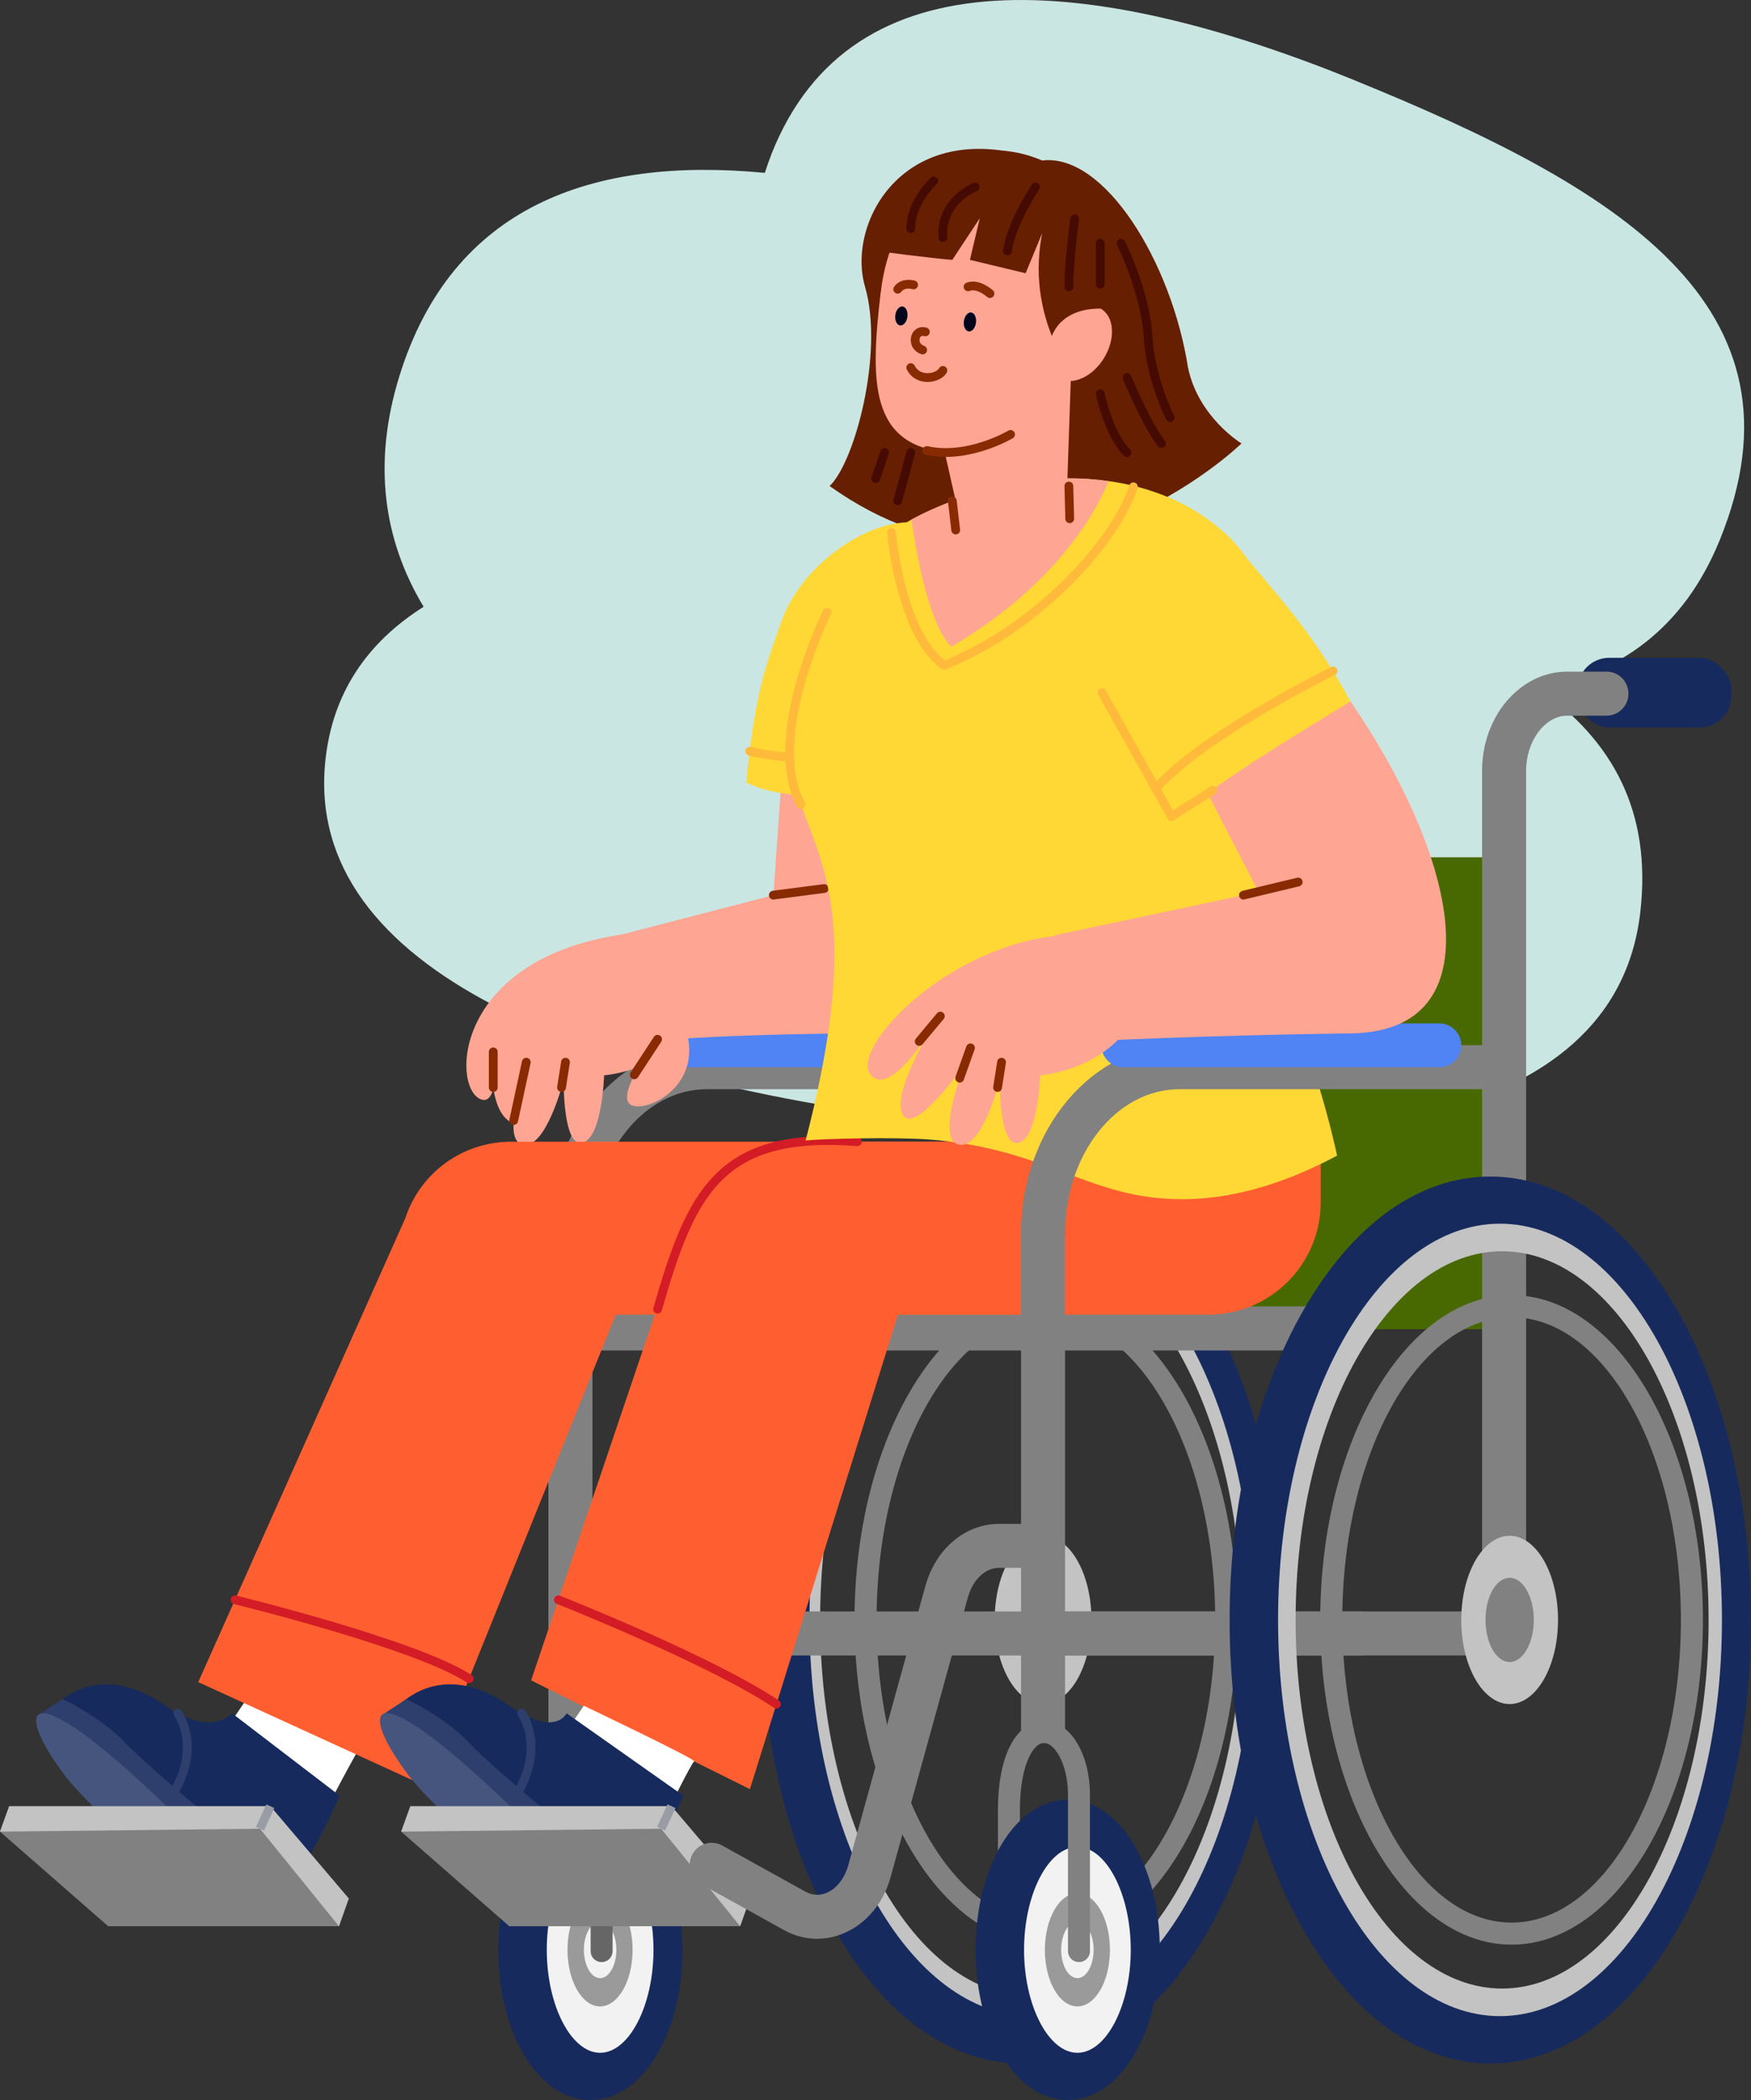 <?xml version="1.0" encoding="UTF-8"?>
<svg xmlns="http://www.w3.org/2000/svg" id="Calque_2" viewBox="0 0 225.48 270.31">
  <rect x="0" y="0" width="225.48" height="270.31" fill="#333333" stroke="none"/>
  <defs>
    <style>.cls-1{stroke:#882b02;}.cls-1,.cls-2,.cls-3,.cls-4,.cls-5,.cls-6,.cls-7,.cls-8{fill:none;}.cls-1,.cls-2,.cls-4,.cls-5,.cls-7,.cls-8{stroke-width:1.13px;}.cls-1,.cls-3,.cls-4,.cls-5,.cls-6,.cls-7,.cls-8{stroke-linecap:round;}.cls-1,.cls-4,.cls-5,.cls-7,.cls-8{stroke-linejoin:round;}.cls-2{stroke:#999ca5;}.cls-2,.cls-3,.cls-6{stroke-miterlimit:10;}.cls-9{fill:#661f01;}.cls-9,.cls-10,.cls-11,.cls-12,.cls-13,.cls-14,.cls-15,.cls-16,.cls-17,.cls-18,.cls-19,.cls-20,.cls-21,.cls-22,.cls-23,.cls-24{stroke-width:0px;}.cls-3{stroke:#666;}.cls-3,.cls-6{stroke-width:2.83px;}.cls-4{stroke:#2e3f6d;}.cls-10{fill:#486901;}.cls-5{stroke:#450a02;}.cls-6{stroke:#818181;}.cls-7{stroke:#ffba3b;}.cls-11{fill:#5083f3;}.cls-12{fill:#cae6e2;}.cls-13{fill:#fff;}.cls-14{fill:#818181;}.cls-15{fill:#01061d;}.cls-8{stroke:#d31c25;}.cls-16{fill:#c3c3c3;}.cls-17{fill:#45557e;}.cls-18{fill:#9a9a9a;}.cls-19{fill:#fea593;}.cls-20{fill:#ff5f30;}.cls-21{fill:#ffd835;}.cls-22{fill:#172a5d;}.cls-23{fill:#f2f2f2;}.cls-24{fill:#2e3f6d;}</style>
  </defs>
  <g id="OBJECTS">
    <path class="cls-12" d="m174.36,10.3C140.63-3.39,109.66-6.39,99.33,19.87c-.31.8-.59,1.59-.84,2.38-22.32-2.13-40.28,4.34-47.05,26.13-3.51,11.29-2.03,21.18,3.11,29.72-7.26,4.59-11.79,11.11-12.67,19.98-2.66,26.85,33.71,41.17,80.48,46.5,46.76,5.33,85.64,1.18,88.87-27.21,1.47-12.89-3.55-22.04-13.07-28.72,10.52-1.97,18.72-7.87,23.31-19.17,12.29-30.26-13.38-45.47-47.11-59.17Z"></path>
    <path class="cls-14" d="m134.68,250.31c-13.58,0-24.64-18.75-24.64-41.8s11.05-41.8,24.64-41.8,24.64,18.75,24.64,41.8-11.05,41.8-24.64,41.8Zm0-80.76c-12.02,0-21.8,17.48-21.8,38.96s9.78,38.96,21.8,38.96,21.8-17.48,21.8-38.96-9.78-38.96-21.8-38.96Z"></path>
    <ellipse class="cls-16" cx="134.32" cy="208.51" rx="6.23" ry="10.83"></ellipse>
    <path class="cls-13" d="m28.61,223.33l4.87-7.16s13.81,7.54,13.46,7.78c-.35.23-4.99,9.05-4.99,9.05l-13.35-9.67Z"></path>
    <path class="cls-9" d="m134.17,20.66c8.08-1,16.7,13.13,18.81,26.65,1.34,6.43,6.89,9.77,6.89,9.77,0,0-25.66,25.01-53.04,5.48,3.26-3.07,7.02-17.23,4.56-25.66-2.46-8.43,5.31-22.33,22.78-16.24Z"></path>
    <path class="cls-3" d="m68.45,251.14v-18.18c0-6.4,2.03-10.02,4.51-10.02"></path>
    <path class="cls-23" d="m86.64,250.98c0,9-4.19,16.29-9.37,16.29s-9.37-7.29-9.37-16.29,4.19-16.29,9.37-16.29,9.37,7.29,9.37,16.29Z"></path>
    <path class="cls-22" d="m76.03,270.31c-6.65,0-11.86-8.49-11.86-19.33s5.21-19.33,11.86-19.33,11.86,8.49,11.86,19.33-5.21,19.33-11.86,19.33Zm1.25-32.58c-3.73,0-6.87,6.07-6.87,13.25s3.15,13.25,6.87,13.25,6.87-6.07,6.87-13.25-3.15-13.25-6.87-13.25Z"></path>
    <path class="cls-18" d="m81.46,250.98c0,4.02-1.87,7.28-4.19,7.28s-4.19-3.26-4.19-7.28,1.87-7.28,4.19-7.28,4.19,3.26,4.19,7.28Z"></path>
    <path class="cls-23" d="m79.37,250.98c0,2.01-.94,3.64-2.09,3.64s-2.09-1.63-2.09-3.64.94-3.64,2.09-3.64,2.09,1.63,2.09,3.64Z"></path>
    <path class="cls-3" d="m72.96,222.93h0c2.48,0,4.51,3.62,4.51,8.05v20.16"></path>
    <path class="cls-16" d="m131.57,262.72c-8.68,0-16.77-5.77-22.8-16.26-5.85-10.17-9.07-23.65-9.07-37.95s3.22-27.77,9.07-37.95c6.03-10.49,14.13-16.26,22.8-16.26s16.77,5.77,22.8,16.26c5.85,10.17,9.07,23.65,9.07,37.95s-3.22,27.77-9.07,37.95c-6.03,10.49-14.13,16.26-22.8,16.26Zm1.18-102.64c-14.97,0-27.14,21.73-27.14,48.43s12.18,48.43,27.14,48.43,27.14-21.73,27.14-48.43-12.18-48.43-27.14-48.43Z"></path>
    <path class="cls-22" d="m131.57,265.6c-9.14,0-17.67-6.08-24.02-17.12-6.16-10.71-9.55-24.91-9.55-39.96s3.39-29.25,9.55-39.96c6.35-11.04,14.88-17.12,24.02-17.12s17.67,6.08,24.02,17.12c6.16,10.71,9.55,24.91,9.55,39.96s-3.39,29.25-9.55,39.96c-6.35,11.04-14.88,17.12-24.02,17.12Zm1.25-108.09c-15.76,0-28.58,22.88-28.58,51s12.82,51,28.58,51,28.58-22.88,28.58-51-12.82-51-28.58-51Z"></path>
    <rect class="cls-10" x="133.13" y="110.35" width="60.74" height="60.74"></rect>
    <path class="cls-14" d="m76.29,223.33h-5.67v-64.54c0-13.38,9.15-24.26,20.4-24.26h41.81v5.67h-41.81c-8.12,0-14.73,8.34-14.73,18.59v64.54Z"></path>
    <path class="cls-11" d="m125.16,137.37h-40.7c-1.56,0-2.82-1.26-2.82-2.82h0c0-1.56,1.26-2.82,2.82-2.82h40.7c1.56,0,2.82,1.26,2.82,2.82h0c0,1.56-1.26,2.82-2.82,2.82Z"></path>
    <rect class="cls-14" x="75.07" y="168.16" width="99.88" height="5.67"></rect>
    <rect class="cls-14" x="74.57" y="207.42" width="100.91" height="5.67"></rect>
    <path class="cls-19" d="m122.24,97.35c-.65,24.13,5.35,35.44-13.58,35.67-18.93.23-25.14,1.03-25.14,1.03l-3.83-13.67,19.9-5.15,1.78-25.44,20.87,7.57Z"></path>
    <path class="cls-21" d="m123.77,74.47c-.73-13.65-19.16-5.82-23.14,5.51-1.84,5.22-3.43,9.02-4.53,20.75,7.8,3.72,18.8,0,26.91.91,1.24-11.8,1.17-19.37.76-27.17Z"></path>
    <path class="cls-7" d="m123.39,97.87s-17.93.88-26.84-1.17"></path>
    <path class="cls-19" d="m80.74,120.19c-22.2,2.96-22.68,19.6-18.89,21.28,2.92,1.29,1.78-8.77,1.78-8.77,0,0-1.41,9.15,1.84,11.55,2.49,1.84,2.64-7.32,2.64-7.32,0,0-3.86,9.64-.83,10.39,3.03.75,5.3-8.29,5.3-8.29,0,0-.11,8.75,2.44,8.06,2.55-.7,2.77-8.68,2.77-8.68,0,0,5.9-.41,10.01-4.55"></path>
    <line class="cls-1" x1="63.52" y1="139.98" x2="63.52" y2="135.39"></line>
    <line class="cls-1" x1="66.15" y1="144.23" x2="67.77" y2="136.72"></line>
    <line class="cls-1" x1="72.31" y1="139.98" x2="72.82" y2="136.72"></line>
    <line class="cls-1" x1="99.58" y1="115.22" x2="106.13" y2="114.37"></line>
    <path class="cls-19" d="m87.8,131.17c3.59,7.89-3.88,11.95-6.35,11.14-2.48-.81,2.4-7.43,2.4-7.43"></path>
    <line class="cls-1" x1="84.68" y1="133.77" x2="81.68" y2="138.35"></line>
    <path class="cls-22" d="m7.35,219.26c3.15-2.76,8-3.87,13.95.29,5.95,4.16,8.58.98,8.58.98l13.84,10.59s-4.63,11.17-7.88,11.91c-3.25.74-28.48-23.76-28.48-23.76Z"></path>
    <path class="cls-24" d="m4.86,220.8l3.19-2.1s4.86,2.23,8.1,5.65c3.24,3.42,14.67,12.77,14.67,12.77l-8.36,1.22-17.59-17.54Z"></path>
    <path class="cls-17" d="m8.47,228.68c-6.15-8.01-5.96-13.37,8.78-.1s10.6,14.04,6.71,13.04c-3.9-1-13.03-9.74-15.49-12.93Z"></path>
    <path class="cls-4" d="m22.9,220.52s2.9,3.92-.25,9.77"></path>
    <path class="cls-20" d="m25.53,216.51l26.66-59.7c1.93-5.88,7.41-9.85,13.6-9.85h67.95v22.26h-54.45l-24.47,60.7-29.3-13.41Z"></path>
    <path class="cls-20" d="m68.39,216.29l20.13-59.48c1.93-5.88,7.41-9.85,13.6-9.85h67.95v7.78c0,8-6.48,14.48-14.48,14.48h-39.96l-19.06,61.07-28.18-14Z"></path>
    <path class="cls-8" d="m84.68,168.52c4.29-14.91,7.87-22.95,25.73-21.56"></path>
    <path class="cls-13" d="m72.96,222.82l2.22-3.26s14.56,6.93,14.21,7.16c-.35.23-3.08,5.77-3.08,5.77l-13.35-9.67Z"></path>
    <path class="cls-22" d="m51.62,219.26c3.15-2.76,8-3.87,13.95.29,5.95,4.16,7.39.98,7.39.98l15.02,10.59s-4.63,11.17-7.88,11.91c-3.25.74-28.48-23.76-28.48-23.76Z"></path>
    <path class="cls-24" d="m49.13,220.8l3.19-2.1s4.86,2.23,8.1,5.65c3.24,3.42,14.67,12.77,14.67,12.77l-8.36,1.22-17.59-17.54Z"></path>
    <path class="cls-17" d="m52.74,228.68c-6.15-8.01-5.96-13.37,8.78-.1s10.6,14.04,6.71,13.04c-3.9-1-13.03-9.74-15.49-12.93Z"></path>
    <path class="cls-4" d="m67.17,220.52s2.9,3.92-.25,9.77"></path>
    <polygon class="cls-14" points="1.18 232.49 34.81 232.49 44.91 244.37 43.65 247.94 13.93 247.94 0 235.76 1.18 232.49"></polygon>
    <polygon class="cls-16" points="1.18 232.49 34.81 232.49 44.91 244.37 43.65 247.94 33.48 235.39 0 235.76 1.18 232.49"></polygon>
    <line class="cls-2" x1="33.48" y1="235.39" x2="34.81" y2="232.49"></line>
    <polygon class="cls-14" points="52.84 232.49 86.47 232.49 96.57 244.37 95.31 247.94 65.58 247.94 51.66 235.76 52.84 232.49"></polygon>
    <polygon class="cls-16" points="52.84 232.49 86.47 232.49 96.57 244.37 95.31 247.94 85.14 235.39 51.66 235.76 52.84 232.49"></polygon>
    <line class="cls-2" x1="85.14" y1="235.39" x2="86.47" y2="232.49"></line>
    <path class="cls-21" d="m103.74,146.8c12.17-46.7-10.63-36.45,1.9-66.13,2.94-6.95,6.99-11.76,14.03-14.94,24.77-11.19,47.42,1.78,44.23,21.22-1.2,7.29-.82,10.78-.4,22.45.68,18.97,5.24,23.62,8.68,39.35-10.65,5.68-18.78,6.1-24.4,5.3-9.24-1.32-14.85-6.38-28.22-7.38-4.3-.32-13.42-.11-15.82.13Z"></path>
    <path class="cls-19" d="m142.75,61.95c-6.69-1.06-14.64-.03-23.08,3.78-.81.37-1.57.75-2.3,1.15.62,4.34,2.21,13.35,5.11,16.37,14.05-8.21,18.98-18.11,20.26-21.3Z"></path>
    <rect class="cls-22" x="203.16" y="84.67" width="19.79" height="8.97" rx="4.06" ry="4.06"></rect>
    <path class="cls-6" d="m129.92,251.14v-18.18c0-6.4,2.03-10.02,4.51-10.02"></path>
    <ellipse class="cls-23" cx="138.74" cy="250.98" rx="9.37" ry="16.29"></ellipse>
    <path class="cls-22" d="m137.49,270.31c-6.65,0-11.86-8.49-11.86-19.33s5.21-19.33,11.86-19.33,11.86,8.49,11.86,19.33-5.21,19.33-11.86,19.33Zm1.25-32.58c-3.73,0-6.87,6.07-6.87,13.25s3.15,13.25,6.87,13.25,6.87-6.07,6.87-13.25-3.15-13.25-6.87-13.25Z"></path>
    <ellipse class="cls-18" cx="138.74" cy="250.98" rx="4.19" ry="7.28"></ellipse>
    <path class="cls-23" d="m140.83,250.98c0,2.01-.94,3.64-2.09,3.64s-2.09-1.63-2.09-3.64.94-3.64,2.09-3.64,2.09,1.63,2.09,3.64Z"></path>
    <path class="cls-14" d="m196.52,213.09h-62.21c-1.57,0-2.83-1.27-2.83-2.83s1.27-2.84,2.83-2.84h56.54v-108.21c0-7.04,4.92-12.76,10.97-12.76h5.05c1.57,0,2.83,1.27,2.83,2.84s-1.27,2.83-2.83,2.83h-5.05c-2.87,0-5.3,3.25-5.3,7.09v113.88Z"></path>
    <path class="cls-16" d="m192.27,261.62c-8.5,0-16.43-5.66-22.34-15.93-5.73-9.97-8.89-23.17-8.89-37.18s3.16-27.21,8.89-37.18c5.91-10.27,13.84-15.93,22.34-15.93s16.43,5.66,22.34,15.93c5.73,9.97,8.89,23.17,8.89,37.18s-3.16,27.21-8.89,37.18c-5.91,10.27-13.84,15.93-22.34,15.93Zm1.16-100.56c-14.66,0-26.59,21.29-26.59,47.45s11.93,47.45,26.59,47.45,26.59-21.29,26.59-47.45-11.93-47.45-26.59-47.45Z"></path>
    <path class="cls-22" d="m191.91,265.6c-9.14,0-17.67-6.08-24.02-17.12-6.16-10.71-9.55-24.91-9.55-39.96s3.39-29.25,9.55-39.96c6.35-11.04,14.88-17.12,24.02-17.12s17.67,6.08,24.02,17.12c6.16,10.71,9.55,24.91,9.55,39.96s-3.39,29.25-9.55,39.96c-6.35,11.04-14.88,17.12-24.02,17.12Zm1.25-108.09c-15.76,0-28.58,22.88-28.58,51s12.82,51,28.58,51,28.58-22.88,28.58-51-12.82-51-28.58-51Z"></path>
    <path class="cls-16" d="m200.63,208.51c0,5.98-2.79,10.83-6.23,10.83s-6.23-4.85-6.23-10.83,2.79-10.83,6.23-10.83,6.23,4.85,6.23,10.83Z"></path>
    <path class="cls-14" d="m197.51,208.51c0,2.99-1.39,5.42-3.11,5.42s-3.11-2.43-3.11-5.42,1.39-5.42,3.11-5.42,3.11,2.43,3.11,5.42Z"></path>
    <path class="cls-6" d="m134.43,222.93h0c2.48,0,4.51,3.62,4.51,8.05v20.16"></path>
    <path class="cls-14" d="m194.65,250.31c-13.58,0-24.64-18.75-24.64-41.8s11.05-41.8,24.64-41.8,24.64,18.75,24.64,41.8-11.05,41.8-24.64,41.8Zm0-80.76c-12.02,0-21.8,17.48-21.8,38.96s9.78,38.96,21.8,38.96,21.8-17.48,21.8-38.96-9.78-38.96-21.8-38.96Z"></path>
    <path class="cls-7" d="m114.79,68.53s1.15,13.16,6.8,17.11c12.51-5.04,22.26-16.32,24.36-22.98"></path>
    <path class="cls-14" d="m137.15,223.33h-5.67v-64.54c0-13.38,9.15-24.26,20.4-24.26h41.81v5.67h-41.81c-8.12,0-14.73,8.34-14.73,18.59v64.54Z"></path>
    <path class="cls-11" d="m185.35,137.37h-40.7c-1.56,0-2.82-1.26-2.82-2.82h0c0-1.56,1.26-2.82,2.82-2.82h40.7c1.56,0,2.82,1.26,2.82,2.82h0c0,1.56-1.26,2.82-2.82,2.82Z"></path>
    <polygon class="cls-19" points="123.71 67.34 121.43 57.22 138.04 44.51 137.35 64.59 123.71 67.34"></polygon>
    <path class="cls-19" d="m113.4,37.68c-1.29,11.17-1.56,19.73,8.72,20.54,8.08.7,14.54-6.85,15.83-18.02s.15-17.74-7.93-18.44c-8.08-.7-15.33,4.75-16.61,15.92Z"></path>
    <path class="cls-15" d="m124.12,41.37c-.08.67.21,1.25.64,1.29s.85-.48.92-1.15c.08-.67-.21-1.25-.64-1.29s-.85.48-.92,1.15Z"></path>
    <path class="cls-15" d="m115.29,40.6c-.08.67.21,1.25.64,1.29.43.04.85-.48.92-1.15.08-.67-.21-1.25-.64-1.29-.43-.04-.85.48-.92,1.15Z"></path>
    <path class="cls-1" d="m119.16,42.72c-1.44-.42-1.9,1.82-.35,2.33"></path>
    <path class="cls-1" d="m121.42,47.68c-.53.99-3.12,1.58-4.14-.36"></path>
    <path class="cls-1" d="m130.13,55.92s-5.47,3.25-10.78,2.07"></path>
    <path class="cls-19" d="m135.91,42.36c-1.5,2.47-1.3,5.3.43,6.32,1.74,1.02,4.36-.16,5.85-2.63s1.3-5.3-.43-6.32-4.36.16-5.85,2.63Z"></path>
    <path class="cls-1" d="m127.48,37.79s-1.5-1.37-2.82-.87"></path>
    <path class="cls-1" d="m117.65,36.67s-1.32-.41-2.05.56"></path>
    <line class="cls-1" x1="122.63" y1="64.47" x2="123.07" y2="68.22"></line>
    <line class="cls-1" x1="137.64" y1="62.56" x2="137.75" y2="66.77"></line>
    <path class="cls-19" d="m173.9,90.28c13.69,19.88,18.93,42.51,0,42.74-18.93.23-34.23,1.03-34.23,1.03l-3.83-13.67,26.24-5.57-9.51-18.34,21.32-6.19Z"></path>
    <path class="cls-21" d="m159.07,70.01c-7.41-9.43-21.13,11.83-17.15,19.15,0,0,4.66,6.8,9.66,15.96,6.05-5.03,15.43-10.59,22.31-14.83-4.92-9.29-10.59-14.89-14.83-20.28Z"></path>
    <polyline class="cls-7" points="141.92 89.16 150.85 105.11 156.18 101.71"></polyline>
    <path class="cls-7" d="m171.66,86.37s-15.97,7.78-22.6,14.86"></path>
    <path class="cls-19" d="m137.31,120.35c-15.09.92-27.67,14.44-25.29,17.84,2.38,3.39,7.76-5.49,7.76-5.49,0,0-5.06,8.14-3.5,10.81,1.56,2.67,7.98-6.58,7.98-6.58,0,0-3.86,9.64-.83,10.39,3.03.75,5.3-8.29,5.3-8.29,0,0-.11,8.75,2.44,8.06s2.77-8.68,2.77-8.68c0,0,5.9-.41,10.01-4.55"></path>
    <line class="cls-1" x1="118.37" y1="134.05" x2="121.09" y2="130.79"></line>
    <line class="cls-1" x1="123.58" y1="138.78" x2="124.97" y2="134.88"></line>
    <line class="cls-1" x1="128.46" y1="139.98" x2="128.97" y2="136.72"></line>
    <line class="cls-1" x1="160.12" y1="115.22" x2="167.17" y2="113.53"></line>
    <path class="cls-7" d="m106.5,78.79s-8.04,16.22-3.36,24.75"></path>
    <path class="cls-9" d="m112.77,32.3s7.28.96,9.86,1.15l3.54-5.36-1.27,5.36,7.17,1.72,2.14-5.17c-.38,1.9-.7,4.72-.19,8.04.32,2.08.88,3.84,1.43,5.2.22-.53.57-1.19,1.18-1.78.92-.89,2.5-1.77,5.14-1.74,7.8-18.03-20.95-31.36-28.99-7.42Z"></path>
    <path class="cls-5" d="m133.35,24.07s-3.11,4.6-3.62,8.23"></path>
    <path class="cls-5" d="m125.58,24.07s-4.5,1.72-4.16,6.51"></path>
    <path class="cls-5" d="m120.23,23.3s-2.95,2.68-2.95,6.13"></path>
    <path class="cls-5" d="m138.39,28.19s-.75,5.42-.75,8.72"></path>
    <line class="cls-5" x1="141.68" y1="31.31" x2="141.68" y2="36.58"></line>
    <path class="cls-5" d="m144.36,31.31s3.11,6.22,3.47,11.94c.36,5.72,2.85,10.5,2.85,10.5"></path>
    <path class="cls-5" d="m145.13,48.6s2.54,6.08,4.43,8.49"></path>
    <path class="cls-5" d="m141.68,50.69s1.1,5.22,3.45,7.57"></path>
    <line class="cls-5" x1="112.77" y1="61.59" x2="113.91" y2="58.25"></line>
    <line class="cls-5" x1="117.28" y1="58.26" x2="115.6" y2="64.47"></line>
    <path class="cls-14" d="m105.24,249.56c-1.47,0-2.94-.38-4.31-1.14l-10.66-5.91c-1.37-.76-1.86-2.48-1.1-3.85.76-1.37,2.48-1.87,3.85-1.1l10.66,5.91c1.13.63,2.13.44,2.77.17,1.28-.54,2.32-1.87,2.79-3.57l9.93-35.94c1.32-4.77,5.12-7.98,9.46-7.98h5.67c1.57,0,2.83,1.27,2.83,2.83s-1.27,2.83-2.83,2.83h-5.67c-1.76,0-3.37,1.53-4,3.82l-9.93,35.94c-.94,3.41-3.15,6.06-6.06,7.28-1.11.47-2.26.7-3.41.7Z"></path>
    <path class="cls-8" d="m71.9,205.92s19.56,7.73,28.08,13.43"></path>
    <path class="cls-8" d="m30.26,205.92s23.39,5.72,30.15,10.16"></path>
  </g>
</svg>
